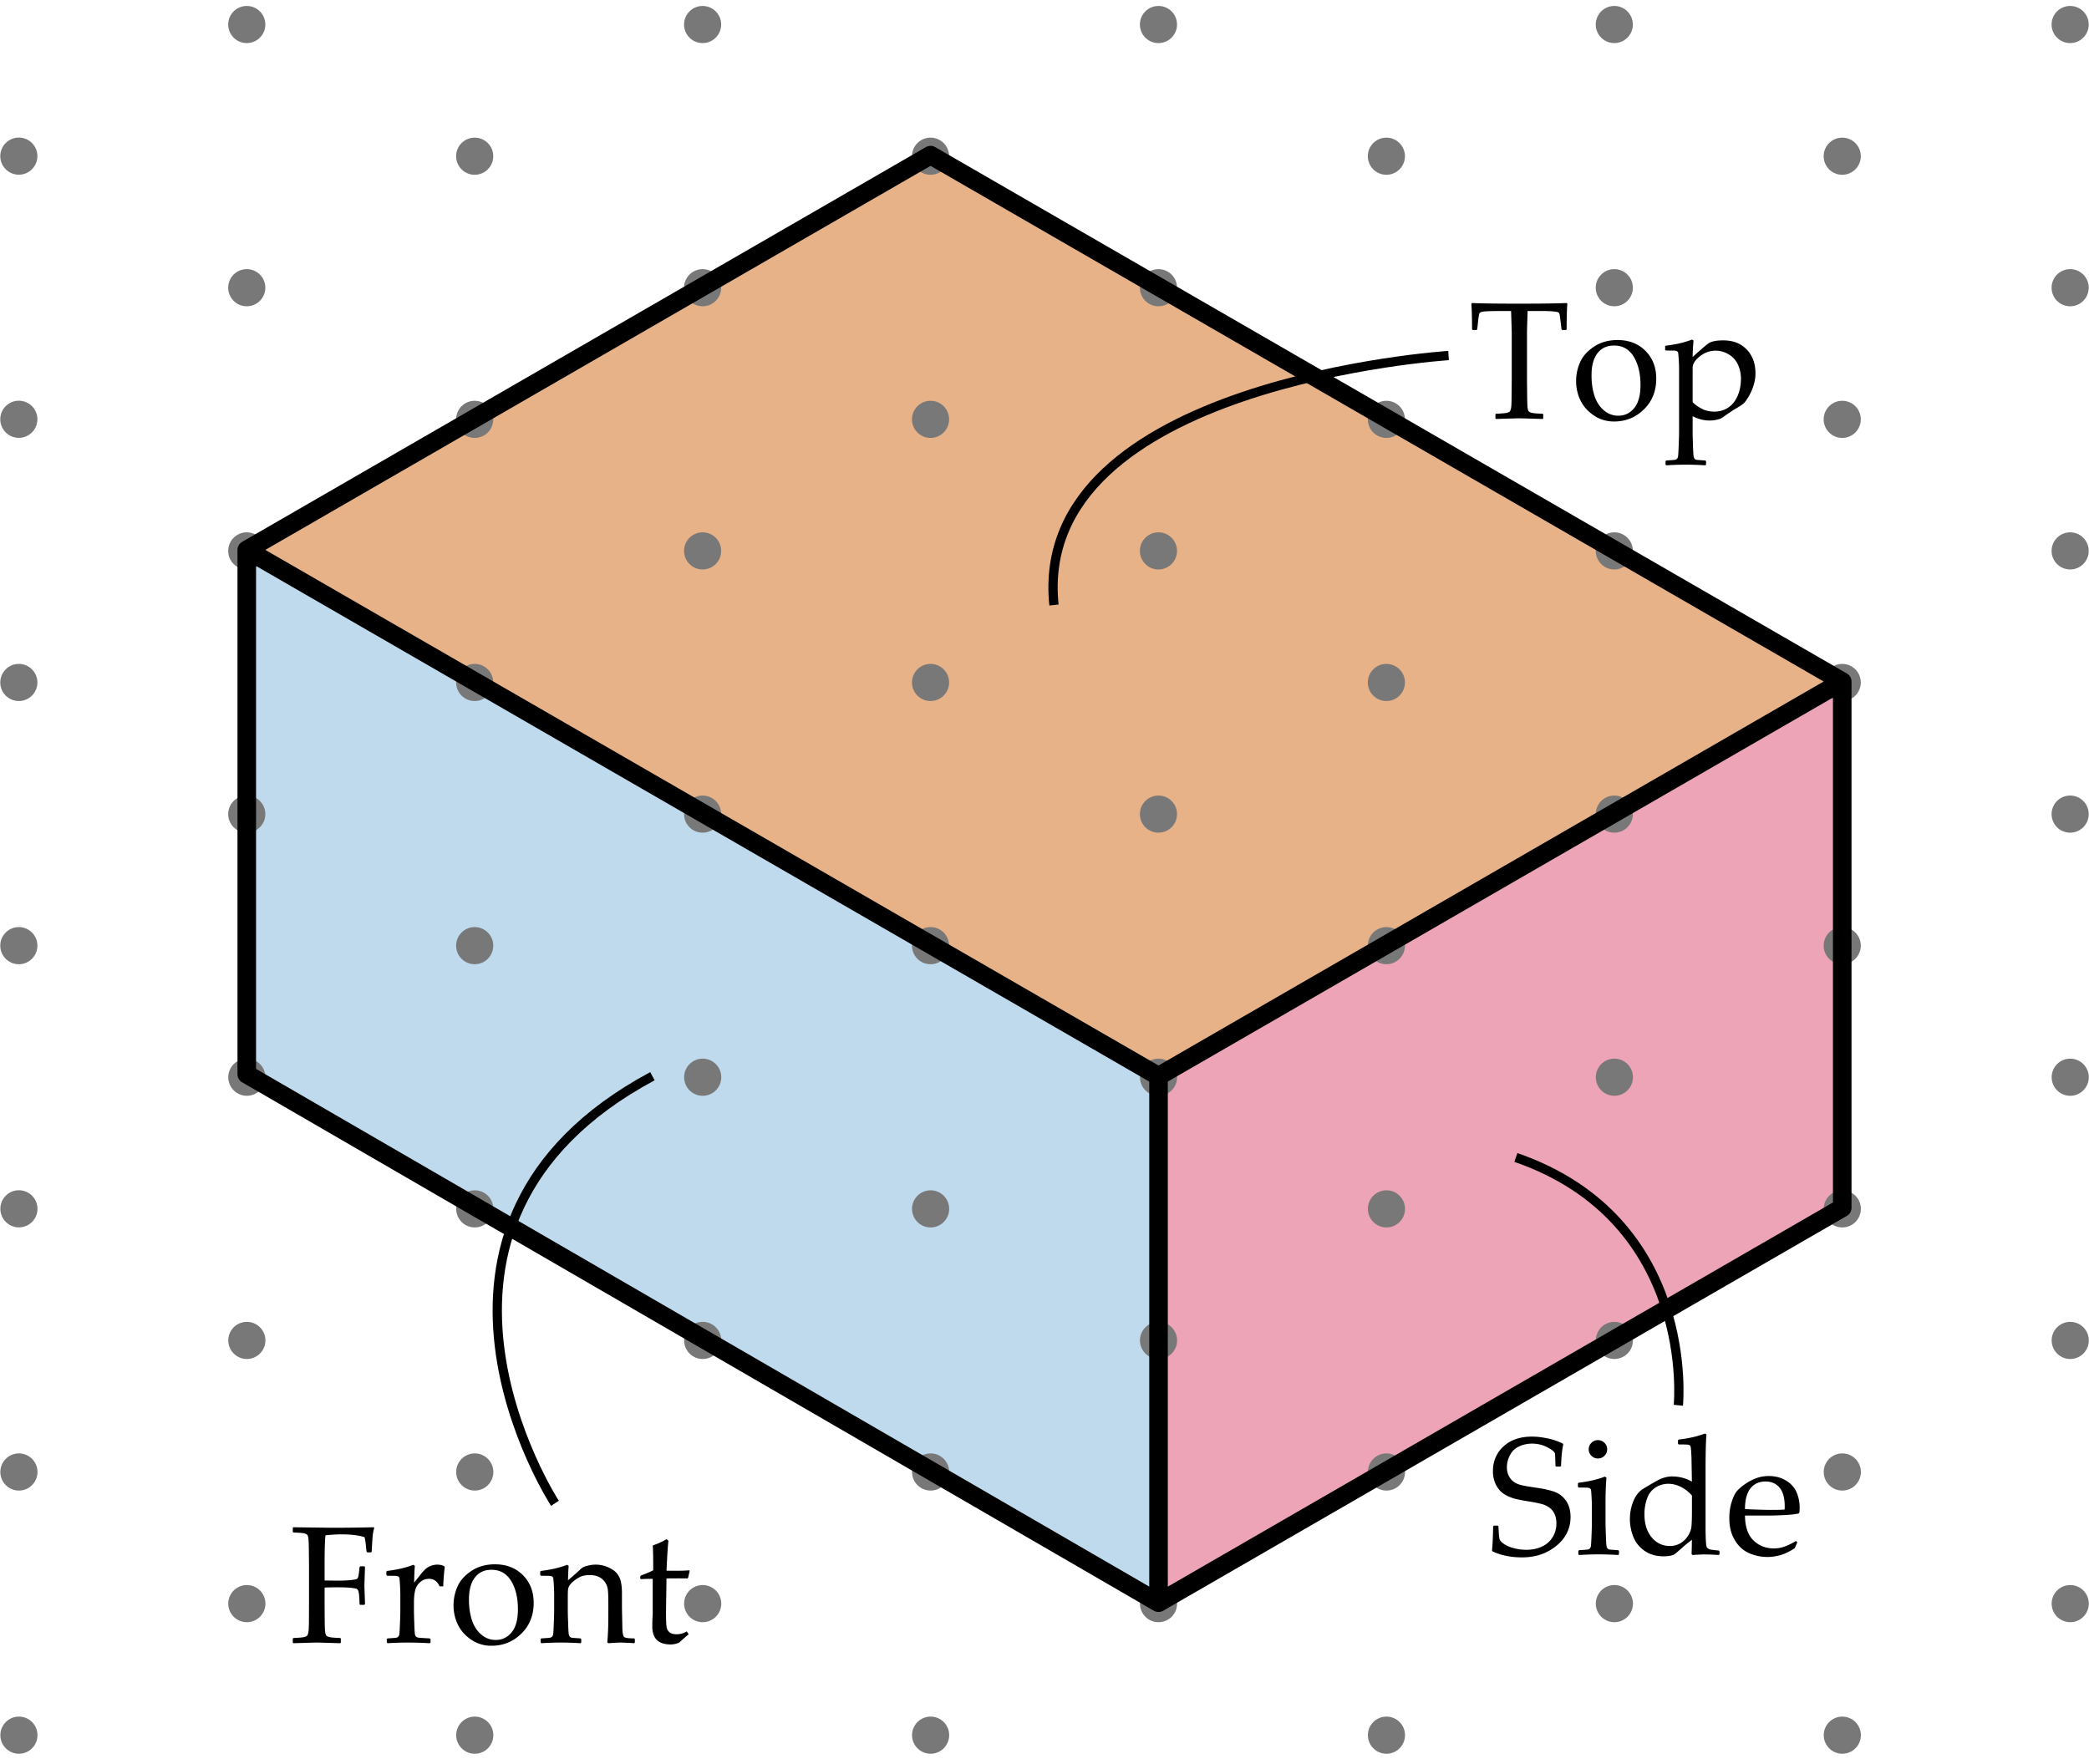 <svg xmlns="http://www.w3.org/2000/svg" width="225" height="190" viewBox="0 0 225 190"><path fill="#FFF" d="M0 0h225v190H0z"/><path fill="#EDA4B6" d="M198.421 73.504l.008 56.697-73.647 42.093v-56.273l73.639-42.517"/><path fill="#E8B288" d="M100.226 16.824l98.195 56.68-73.639 42.517-98.203-56.687 73.647-42.51"/><path fill="#BFD9ED" d="M26.579 59.334l.008 56.371 98.759 56.589-.564-56.382z"/><g fill="#787878"><circle cx="26.578" cy="2.641" r="2"/><circle cx="26.578" cy="59.334" r="2"/><circle cx="51.127" cy="16.824" r="2"/><circle cx="26.578" cy="30.987" r="2"/><circle cx="51.127" cy="45.166" r="2"/><circle cx="2.029" cy="16.816" r="2"/><circle cx="2.029" cy="45.158" r="2"/><circle cx="75.676" cy="2.641" r="2"/><circle cx="75.676" cy="59.334" r="2"/><circle cx="100.226" cy="16.824" r="2"/><circle cx="75.676" cy="30.987" r="2"/><circle cx="100.226" cy="45.166" r="2"/><circle cx="124.774" cy="2.641" r="2"/><circle cx="124.774" cy="59.334" r="2"/><circle cx="149.323" cy="16.824" r="2"/><circle cx="124.774" cy="30.987" r="2"/><circle cx="149.323" cy="45.166" r="2"/><circle cx="173.872" cy="2.641" r="2"/><circle cx="173.872" cy="59.334" r="2"/><circle cx="198.421" cy="16.824" r="2"/><circle cx="173.872" cy="30.987" r="2"/><circle cx="198.421" cy="45.166" r="2"/><circle cx="222.97" cy="2.641" r="2"/><circle cx="222.97" cy="59.334" r="2"/><circle cx="247.519" cy="16.824" r="2"/><circle cx="222.97" cy="30.987" r="2"/><circle cx="247.519" cy="45.166" r="2"/><circle cx="2.029" cy="101.851" r="2"/><circle cx="2.029" cy="73.504" r="2"/><circle cx="26.578" cy="87.683" r="2"/><circle cx="51.127" cy="101.851" r="2"/><circle cx="51.127" cy="73.504" r="2"/><circle cx="75.676" cy="87.683" r="2"/><circle cx="100.226" cy="101.851" r="2"/><circle cx="100.226" cy="73.504" r="2"/><circle cx="124.774" cy="87.683" r="2"/><circle cx="149.323" cy="101.851" r="2"/><circle cx="149.323" cy="73.504" r="2"/><circle cx="173.872" cy="87.683" r="2"/><circle cx="198.421" cy="101.851" r="2"/><circle cx="198.421" cy="73.504" r="2"/><circle cx="222.97" cy="87.683" r="2"/><circle cx="247.519" cy="101.859" r="2"/><circle cx="247.519" cy="73.512" r="2"/><circle cx="26.587" cy="144.369" r="2"/><circle cx="26.587" cy="116.021" r="2"/><circle cx="51.136" cy="130.201" r="2"/><circle cx="2.038" cy="130.193" r="2"/><circle cx="75.685" cy="144.369" r="2"/><circle cx="75.685" cy="116.021" r="2"/><circle cx="100.233" cy="130.201" r="2"/><circle cx="124.782" cy="144.369" r="2"/><circle cx="124.782" cy="116.021" r="2"/><circle cx="149.331" cy="130.201" r="2"/><circle cx="173.88" cy="144.369" r="2"/><circle cx="173.88" cy="116.021" r="2"/><circle cx="198.429" cy="130.201" r="2"/><circle cx="222.978" cy="144.369" r="2"/><circle cx="222.978" cy="116.021" r="2"/><circle cx="247.526" cy="130.201" r="2"/><circle cx="2.038" cy="186.885" r="2"/><path d="M2.038 156.539a2 2 0 1 1 0 4 2 2 0 0 1 0-4zm24.549 14.178a2 2 0 1 1 0 4 2 2 0 0 1 0-4z"/><circle cx="51.136" cy="186.885" r="2"/><path d="M51.136 156.539a2 2 0 1 1 0 4 2 2 0 0 1 0-4zm24.549 14.178a2 2 0 1 1 0 4 2 2 0 0 1 0-4z"/><circle cx="100.233" cy="186.885" r="2"/><path d="M100.233 156.539a2 2 0 1 1 0 4 2 2 0 0 1 0-4zm24.549 14.178a2 2 0 1 1 0 4 2 2 0 0 1 0-4z"/><circle cx="149.331" cy="186.885" r="2"/><path d="M149.331 156.539a2 2 0 1 1 0 4 2 2 0 0 1 0-4zm24.549 14.178a2 2 0 1 1 0 4 2 2 0 0 1 0-4z"/><circle cx="198.429" cy="186.885" r="2"/><path d="M198.429 156.539a2 2 0 1 1 0 4 2 2 0 0 1 0-4zm24.549 14.178a2 2 0 1 1 0 4 2 2 0 0 1 0-4z"/><circle cx="247.526" cy="186.893" r="2"/><path d="M247.526 156.547a2 2 0 1 1 0 4 2 2 0 0 1 0-4z"/><circle cx="272.075" cy="31.008" r="2"/><circle cx="272.075" cy="59.349" r="2"/><path d="M272.075 114.043a2 2 0 1 1 0 4 2 2 0 0 1 0-4z"/><circle cx="272.075" cy="87.696" r="2"/><circle cx="272.083" cy="144.385" r="2"/><circle cx="272.075" cy="2.641" r="2"/><path d="M272.083 170.73a2 2 0 1 1 0 4 2 2 0 0 1 0-4z"/><circle cx="-47.075" cy="-11.536" r="2"/><circle cx="-47.075" cy="45.158" r="2"/><circle cx="-22.526" cy="2.648" r="2"/><circle cx="-47.075" cy="16.811" r="2"/><circle cx="-22.526" cy="30.989" r="2"/><circle cx="-47.075" cy="73.506" r="2"/><circle cx="-22.526" cy="87.682" r="2"/><circle cx="-22.526" cy="59.336" r="2"/><circle cx="-47.067" cy="130.193" r="2"/><circle cx="-47.067" cy="101.845" r="2"/><circle cx="-22.519" cy="116.025" r="2"/><path d="M-47.067 156.541a2 2 0 1 1 0 4 2 2 0 0 1 0-4z"/><circle cx="-22.519" cy="172.717" r="2"/><path d="M-22.519 142.371a2 2 0 1 1 0 4 2 2 0 0 1 0-4z"/><circle cx="51.127" cy="-11.543" r="2"/><circle cx="100.225" cy="-11.543" r="2"/><circle cx="149.323" cy="-11.543" r="2"/><circle cx="198.421" cy="-11.543" r="2"/><circle cx="247.519" cy="-11.543" r="2"/><circle cx="2.022" cy="-11.536" r="2"/><path d="M2.038 213.232a2 2 0 1 1 0 4 2 2 0 0 1 0-4z"/><circle cx="26.587" cy="201.064" r="2"/><path d="M51.136 213.232a2 2 0 1 1 0 4 2 2 0 0 1 0-4z"/><circle cx="75.685" cy="201.064" r="2"/><path d="M100.233 213.232a2 2 0 1 1 0 4 2 2 0 0 1 0-4z"/><circle cx="124.782" cy="201.064" r="2"/><path d="M149.331 213.232a2 2 0 1 1 0 4 2 2 0 0 1 0-4z"/><circle cx="173.88" cy="201.064" r="2"/><path d="M198.429 213.232a2 2 0 1 1 0 4 2 2 0 0 1 0-4z"/><circle cx="222.978" cy="201.064" r="2"/><path d="M247.526 213.24a2 2 0 1 1 0 4 2 2 0 0 1 0-4z"/><circle cx="272.083" cy="201.076" r="2"/><path d="M-47.067 184.887a2 2 0 1 1 0 4 2 2 0 0 1 0-4zm-.008 28.363a2 2 0 1 1 0 4 2 2 0 0 1 0-4z"/><circle cx="-22.519" cy="201.063" r="2"/></g><path fill="none" stroke="#000" stroke-width="2" stroke-linecap="round" stroke-miterlimit="10" d="M26.579 59.226l73.647-42.518M26.579 59.226l98.203 56.686m0 0l73.639-42.511m0 0l-98.195-56.693m98.195 56.693v56.689m-73.639-14.178v56.707M26.579 59.226v56.479m.008 0l98.195 56.914m0 0l73.639-42.529"/><path d="M34.962 170.988v1.784l.009 1.714c.006.639.023 1.063.053 1.27.029.209.071.344.128.404.055.063.162.115.32.158.158.045.548.078 1.169.102l.07.053v.439l-.07.07c-1.488-.047-2.329-.07-2.522-.07-.188 0-1.025.023-2.514.07l-.07-.07v-.439l.07-.053c.551-.023.915-.053 1.094-.088s.299-.082.361-.141c.061-.059.11-.176.148-.352s.061-.574.066-1.195l.009-1.872v-4.069l-.018-1.714c-.006-.668-.022-1.099-.048-1.292-.027-.193-.068-.322-.123-.387-.057-.064-.163-.117-.321-.158s-.548-.073-1.169-.097l-.07-.062v-.439l.07-.062c2.484.035 3.935.053 4.351.053 1.395 0 2.824-.018 4.289-.053l.07.062a4.434 4.434 0 0 0-.185.998c-.029.371-.062.897-.097 1.577l-.07.07h-.412l-.062-.07a9.256 9.256 0 0 1-.079-.677 6.164 6.164 0 0 0-.141-.888c-.609-.205-1.45-.308-2.522-.308-.48 0-1.043.035-1.688.105-.064.457-.097 1.57-.097 3.34v1.521c.744.012 1.251.018 1.521.018.498 0 .926-.019 1.283-.058.357-.037.571-.074.642-.109s.124-.102.162-.197c.038-.098.075-.31.11-.638l.053-.475.062-.07h.448l.07.079-.062 1.925c0 .223.009.545.026.967.023.48.035.853.035 1.116l-.079.07h-.439l-.062-.07-.035-.747c-.018-.293-.047-.507-.088-.642s-.108-.223-.202-.264-.302-.079-.624-.114-.817-.053-1.485-.053a27.39 27.39 0 0 0-1.335.028zm9.554-2.452l.167.114c-.035.34-.062.943-.079 1.811l.659-.835a5.39 5.39 0 0 1 .575-.638c.168-.148.362-.265.585-.347s.451-.123.686-.123c.258 0 .501.053.729.158l.062.123a20.947 20.947 0 0 0-.158 2.057h-.396c-.234-.539-.612-.809-1.134-.809-.363 0-.68.116-.949.347-.27.232-.45.521-.54.871-.092.348-.137.789-.137 1.322v.976c0 .176.012.606.035 1.292s.049 1.081.074 1.187a.456.456 0 0 0 .123.233.462.462 0 0 0 .221.101c.09.018.508.047 1.252.088l.079.07v.369l-.079.079a40.637 40.637 0 0 0-2.443-.07c-.674 0-1.377.023-2.109.07l-.079-.079v-.369l.079-.07c.568-.035.889-.062.963-.079a.425.425 0 0 0 .193-.109.476.476 0 0 0 .113-.256c.021-.113.045-.492.07-1.133.027-.643.04-1.127.04-1.455V171.7c0-.234-.012-.554-.035-.958s-.043-.653-.058-.747-.06-.163-.136-.206c-.076-.045-.229-.066-.457-.066l-.738-.009-.079-.07v-.378l.07-.07c1.12-.135 2.063-.355 2.831-.66zm4.333 4.351c0-.697.144-1.369.431-2.018.287-.646.786-1.207 1.499-1.678.711-.473 1.557-.708 2.535-.708 1.23 0 2.232.388 3.006 1.165.773.775 1.16 1.773 1.16 2.992 0 1.342-.443 2.446-1.332 3.313-.887.867-1.958 1.301-3.212 1.301a3.8 3.8 0 0 1-2.197-.663c-.645-.443-1.12-.983-1.429-1.622a4.739 4.739 0 0 1-.461-2.082zm1.661-.607c0 .82.105 1.554.316 2.202.211.646.545 1.167 1.002 1.56s.979.589 1.564.589c.691 0 1.263-.273 1.714-.822.451-.547.677-1.372.677-2.474 0-1.248-.245-2.271-.733-3.067-.49-.797-1.194-1.195-2.114-1.195-.762 0-1.356.275-1.784.826s-.642 1.344-.642 2.381zm10.573-3.744l.167.114c-.035.393-.059.908-.07 1.547.469-.387.914-.779 1.336-1.178.123-.111.238-.193.347-.246s.289-.108.541-.167.51-.088.773-.088c.445 0 .877.091 1.297.272.418.182.734.396.949.646.213.248.361.543.443.883s.123.759.123 1.257v1.547c0 .1.015.829.044 2.188.012.557.073.888.185.993s.475.158 1.09.158l.07.07v.378l-.07.07a29.102 29.102 0 0 0-1.512-.07c-.152 0-.58.023-1.283.07l-.105-.097c.076-.762.114-1.755.114-2.979v-1.151c0-.691-.017-1.189-.048-1.494a1.854 1.854 0 0 0-.295-.831 1.685 1.685 0 0 0-.659-.58c-.275-.137-.604-.206-.984-.206-.305 0-.565.03-.782.093-.217.061-.46.188-.729.377-.27.191-.469.369-.598.537a1.12 1.12 0 0 0-.233.465c-.025.145-.039.45-.039.919v1.529c0 .129.012.544.035 1.243.023.701.049 1.109.074 1.227.027.117.066.202.119.255s.117.087.193.101c.076.016.393.04.949.075l.079.07v.369l-.07.079a33.073 33.073 0 0 0-2.118-.07c-.674 0-1.377.023-2.109.07l-.079-.079v-.369l.079-.07c.568-.035.889-.062.963-.079a.425.425 0 0 0 .193-.109.476.476 0 0 0 .113-.256c.021-.113.045-.492.07-1.133.027-.643.04-1.127.04-1.455V171.7c0-.234-.012-.554-.035-.958s-.043-.653-.058-.747-.06-.163-.136-.206c-.076-.045-.229-.066-.457-.066l-.738-.009-.079-.07v-.378l.07-.07c1.119-.135 2.062-.355 2.83-.66zm7.875 1.477v-.229l.062-.088c.551-.205.996-.396 1.336-.571 0-1.529-.018-2.42-.053-2.672.604-.211 1.099-.437 1.485-.677l.211.176c-.059.369-.129 1.441-.211 3.217.293.006.609.009.949.009.691 0 1.187-.018 1.485-.053l.062.062-.167.738-.07.079c-.299-.006-.63-.009-.993-.009-.328 0-.75.003-1.266.009l-.053 3.577c0 .826.019 1.366.057 1.622a.93.93 0 0 0 .316.598c.173.143.43.215.77.215.393 0 .756-.103 1.09-.308l.211.316c-.141.1-.478.393-1.011.879a2.197 2.197 0 0 1-.932.211c-1.318 0-1.978-.639-1.978-1.916 0-.469.012-.867.035-1.195.006-.1.009-.202.009-.308v-3.647h-.36c-.264 0-.565.012-.905.035l-.079-.07zm91.866-5.624l.07-.07h.431l.07.07c.029.75.068 1.209.119 1.375.049.168.207.344.475.527.266.186.62.336 1.063.453s.89.176 1.341.176c.621 0 1.179-.114 1.675-.343.494-.229.88-.563 1.155-1.007.275-.441.413-.938.413-1.489 0-.387-.066-.724-.197-1.011a1.708 1.708 0 0 0-.555-.689 2.456 2.456 0 0 0-.813-.387 13.463 13.463 0 0 0-1.362-.277c-.586-.094-1.045-.179-1.376-.255s-.66-.193-.988-.352-.602-.358-.822-.603a2.744 2.744 0 0 1-.527-.896 3.252 3.252 0 0 1-.197-1.138c0-1.096.381-1.993 1.143-2.694.762-.699 1.784-1.05 3.067-1.05.51 0 1.064.063 1.665.188a6.808 6.808 0 0 1 1.64.559l.062.105c-.129.539-.208 1.307-.237 2.303l-.079.07h-.457l-.07-.062c-.012-.703-.029-1.146-.053-1.327s-.29-.407-.8-.677-1.063-.404-1.661-.404c-.498 0-.964.1-1.397.299s-.762.513-.984.94-.334.864-.334 1.31c0 .346.067.651.202.919.135.266.309.477.523.633.213.154.462.271.746.347s.805.17 1.561.281c1.037.146 1.791.323 2.264.532.471.207.849.537 1.133.988s.427.996.427 1.635c0 1.248-.509 2.288-1.524 3.12-1.018.832-2.249 1.248-3.696 1.248-1.213 0-2.276-.217-3.19-.65l-.053-.114c.054-.368.098-1.23.127-2.583zm12.032-5.353l.167.114a36.376 36.376 0 0 0-.097 2.927v1.986c0 .129.012.544.035 1.243.023.701.048 1.109.075 1.227.025.117.065.202.118.255s.117.087.193.101c.076.016.393.04.949.075l.079.07v.369l-.07.079a33.073 33.073 0 0 0-2.118-.07c-.674 0-1.377.023-2.109.07l-.078-.079v-.369l.079-.07c.568-.035.889-.062.962-.079s.138-.055.193-.109a.477.477 0 0 0 .115-.256c.02-.113.043-.492.07-1.133.025-.643.039-1.127.039-1.455V162.2c0-.234-.012-.554-.035-.958s-.043-.653-.057-.747a.275.275 0 0 0-.137-.206c-.076-.045-.229-.066-.457-.066l-.738-.009-.079-.07v-.378l.07-.07c1.121-.135 2.064-.355 2.831-.66zm-.747-3.929c.275 0 .51.097.703.29s.29.428.29.703c0 .27-.097.501-.29.694s-.428.29-.703.29a.967.967 0 0 1-.699-.286c-.196-.189-.294-.423-.294-.698s.098-.51.294-.703.43-.29.699-.29zm8.622.387v-.369l.07-.079c1.119-.129 2.063-.346 2.83-.65l.167.105c-.064.674-.097 2.024-.097 4.052v5.757c0 .592.01 1.108.03 1.552.021.441.058.704.11.786s.139.149.259.202.462.103 1.024.149l.079.07v.334l-.079.079a24.458 24.458 0 0 0-1.477-.062c-.316 0-.768.021-1.354.062l-.097-.097c.018-.574.026-.976.026-1.204l.009-.334c-.322.234-.645.495-.967.782-.475.422-.785.686-.932.791-.27.135-.653.202-1.151.202-.809 0-1.496-.199-2.062-.598s-.968-.906-1.208-1.525a5.208 5.208 0 0 1-.36-1.902c0-.662.124-1.299.373-1.912.249-.611.604-1.059 1.064-1.34.459-.281.96-.572 1.502-.875.542-.301 1.08-.452 1.613-.452.744 0 1.453.185 2.127.554l-.035-1.96a23.33 23.33 0 0 0-.053-1.419c-.023-.268-.053-.426-.088-.475-.035-.051-.096-.087-.18-.11-.086-.023-.441-.035-1.068-.035l-.075-.079zm1.503 5.581c-.363-.41-.767-.724-1.209-.94s-.886-.325-1.331-.325c-.492 0-.951.134-1.376.399-.425.268-.73.662-.918 1.188a5.023 5.023 0 0 0-.281 1.709c0 1.025.26 1.849.777 2.47.52.621 1.171.932 1.956.932a2.2 2.2 0 0 0 1.138-.294c.331-.197.604-.462.818-.796.213-.334.338-.668.373-1.002s.053-.946.053-1.837v-1.504zm11.347 5.045l-.281.633c-.609.393-1.153.647-1.631.765s-.903.176-1.278.176c-.703 0-1.37-.138-1.999-.413-.631-.275-1.143-.741-1.539-1.397-.395-.656-.593-1.447-.593-2.373 0-.615.076-1.17.229-1.666.152-.494.312-.862.479-1.103.166-.24.449-.507.848-.8s.82-.527 1.266-.703.926-.264 1.441-.264c.703 0 1.322.166 1.859.496.535.332.912.755 1.129 1.271s.325 1.063.325 1.644c0 .182-.009.357-.026.527l-.097.097c-.398.088-.935.146-1.608.176s-1.119.044-1.336.044h-2.821c.012 1.213.316 2.106.914 2.681s1.33.861 2.197.861c.41 0 .804-.07 1.183-.211a7.452 7.452 0 0 0 1.199-.589l.14.148zm-5.634-3.595c.105.018.511.038 1.218.062.705.023 1.229.035 1.568.035.814 0 1.31-.015 1.485-.044.006-.141.009-.249.009-.325 0-.908-.185-1.583-.554-2.026-.369-.441-.873-.663-1.512-.663-.697 0-1.241.249-1.63.747-.389.498-.584 1.236-.584 2.214zM168.738 32.636l.079.079c-.053.527-.079 1.447-.079 2.76l-.07.07h-.413l-.07-.079-.097-.809c-.047-.434-.083-.699-.11-.795-.025-.097-.068-.167-.127-.211s-.249-.081-.571-.11-.683-.044-1.081-.044h-1.661c-.047 1.324-.07 2.089-.07 2.294v5.124l.018 1.714c.006.662.022 1.091.048 1.288.027.196.067.325.123.387s.163.114.321.158.551.078 1.178.101l.062.053v.439l-.062.07c-1.5-.047-2.338-.07-2.514-.07-.188 0-1.022.023-2.505.07l-.07-.07v-.439l.07-.053c.551-.023.915-.053 1.094-.088s.299-.081.361-.136c.061-.056.112-.174.153-.356s.062-.586.062-1.213l.018-1.854v-5.124c0-.094-.023-.858-.07-2.294h-1.31c-.539 0-1.005.012-1.397.035s-.619.083-.682.18c-.061.097-.118.412-.171.945l-.088.809-.079.079h-.404l-.07-.07c-.012-1.412-.038-2.332-.079-2.76l.079-.079c1.02.047 2.716.07 5.089.07 2.418-.001 4.117-.024 5.095-.071zm1.02 8.393c0-.697.144-1.37.431-2.017s.786-1.207 1.499-1.679c.711-.472 1.557-.708 2.535-.708 1.23 0 2.232.388 3.006 1.165s1.16 1.774 1.16 2.993c0 1.342-.443 2.446-1.332 3.313-.887.867-1.958 1.301-3.212 1.301-.82 0-1.553-.221-2.197-.664s-1.12-.983-1.429-1.622a4.735 4.735 0 0 1-.461-2.082zm1.661-.606c0 .82.105 1.554.316 2.202s.545 1.167 1.002 1.56.979.589 1.564.589c.691 0 1.263-.274 1.714-.822s.677-1.373.677-2.474c0-1.248-.245-2.271-.733-3.067-.49-.797-1.194-1.195-2.114-1.195-.762 0-1.356.275-1.784.826s-.642 1.344-.642 2.381zm10.819-3.85l.167.105c-.059.668-.091 1.26-.097 1.775.797-.727 1.352-1.207 1.666-1.441.313-.234.854-.352 1.621-.352.48 0 .917.066 1.31.198s.756.349 1.09.65.598.68.791 1.134.29.98.29 1.578c0 .422-.067.85-.202 1.283s-.312.835-.532 1.204c-.219.369-.395.614-.527.734-.131.12-.402.3-.813.541-.369.223-.735.463-1.099.721-.252.182-.428.299-.527.352s-.267.105-.501.158-.483.079-.747.079c-.609 0-1.216-.155-1.819-.466v1.872c0 .129.012.543.035 1.244s.049 1.109.074 1.226c.027.117.066.202.119.255s.117.086.193.101.393.04.949.075l.079.07v.369l-.07.079c-.732-.047-1.436-.07-2.109-.07s-1.377.023-2.109.07l-.079-.079v-.369l.079-.07c.563-.035.882-.062.958-.079s.142-.054.197-.11.094-.145.115-.268c.02-.123.043-.516.07-1.178.025-.662.039-1.16.039-1.494v-6.732c0-.305-.014-.658-.039-1.059-.027-.401-.049-.634-.066-.699s-.061-.117-.127-.158c-.068-.041-.219-.062-.453-.062l-.738-.009-.079-.07v-.378l.07-.07c1.119-.135 2.06-.355 2.821-.66zm.071 6.741c.27.275.604.514 1.002.716s.838.303 1.318.303c.568 0 1.07-.144 1.508-.431.436-.287.774-.708 1.015-1.261s.36-1.167.36-1.841c0-.545-.107-1.052-.32-1.521a2.455 2.455 0 0 0-.994-1.107 2.718 2.718 0 0 0-1.428-.404c-.311 0-.612.054-.905.163s-.567.268-.821.479c-.256.211-.438.412-.55.602s-.17.349-.176.475-.009.265-.009.417v3.41z"/><path fill="none" stroke="#000" stroke-miterlimit="10" d="M59.77 161.912s-19.456-29.938 10.5-46m110.5 35.442s2-19.942-17.5-26.692m-7.25-86.37s-45 2.89-42.5 26.87"/></svg>